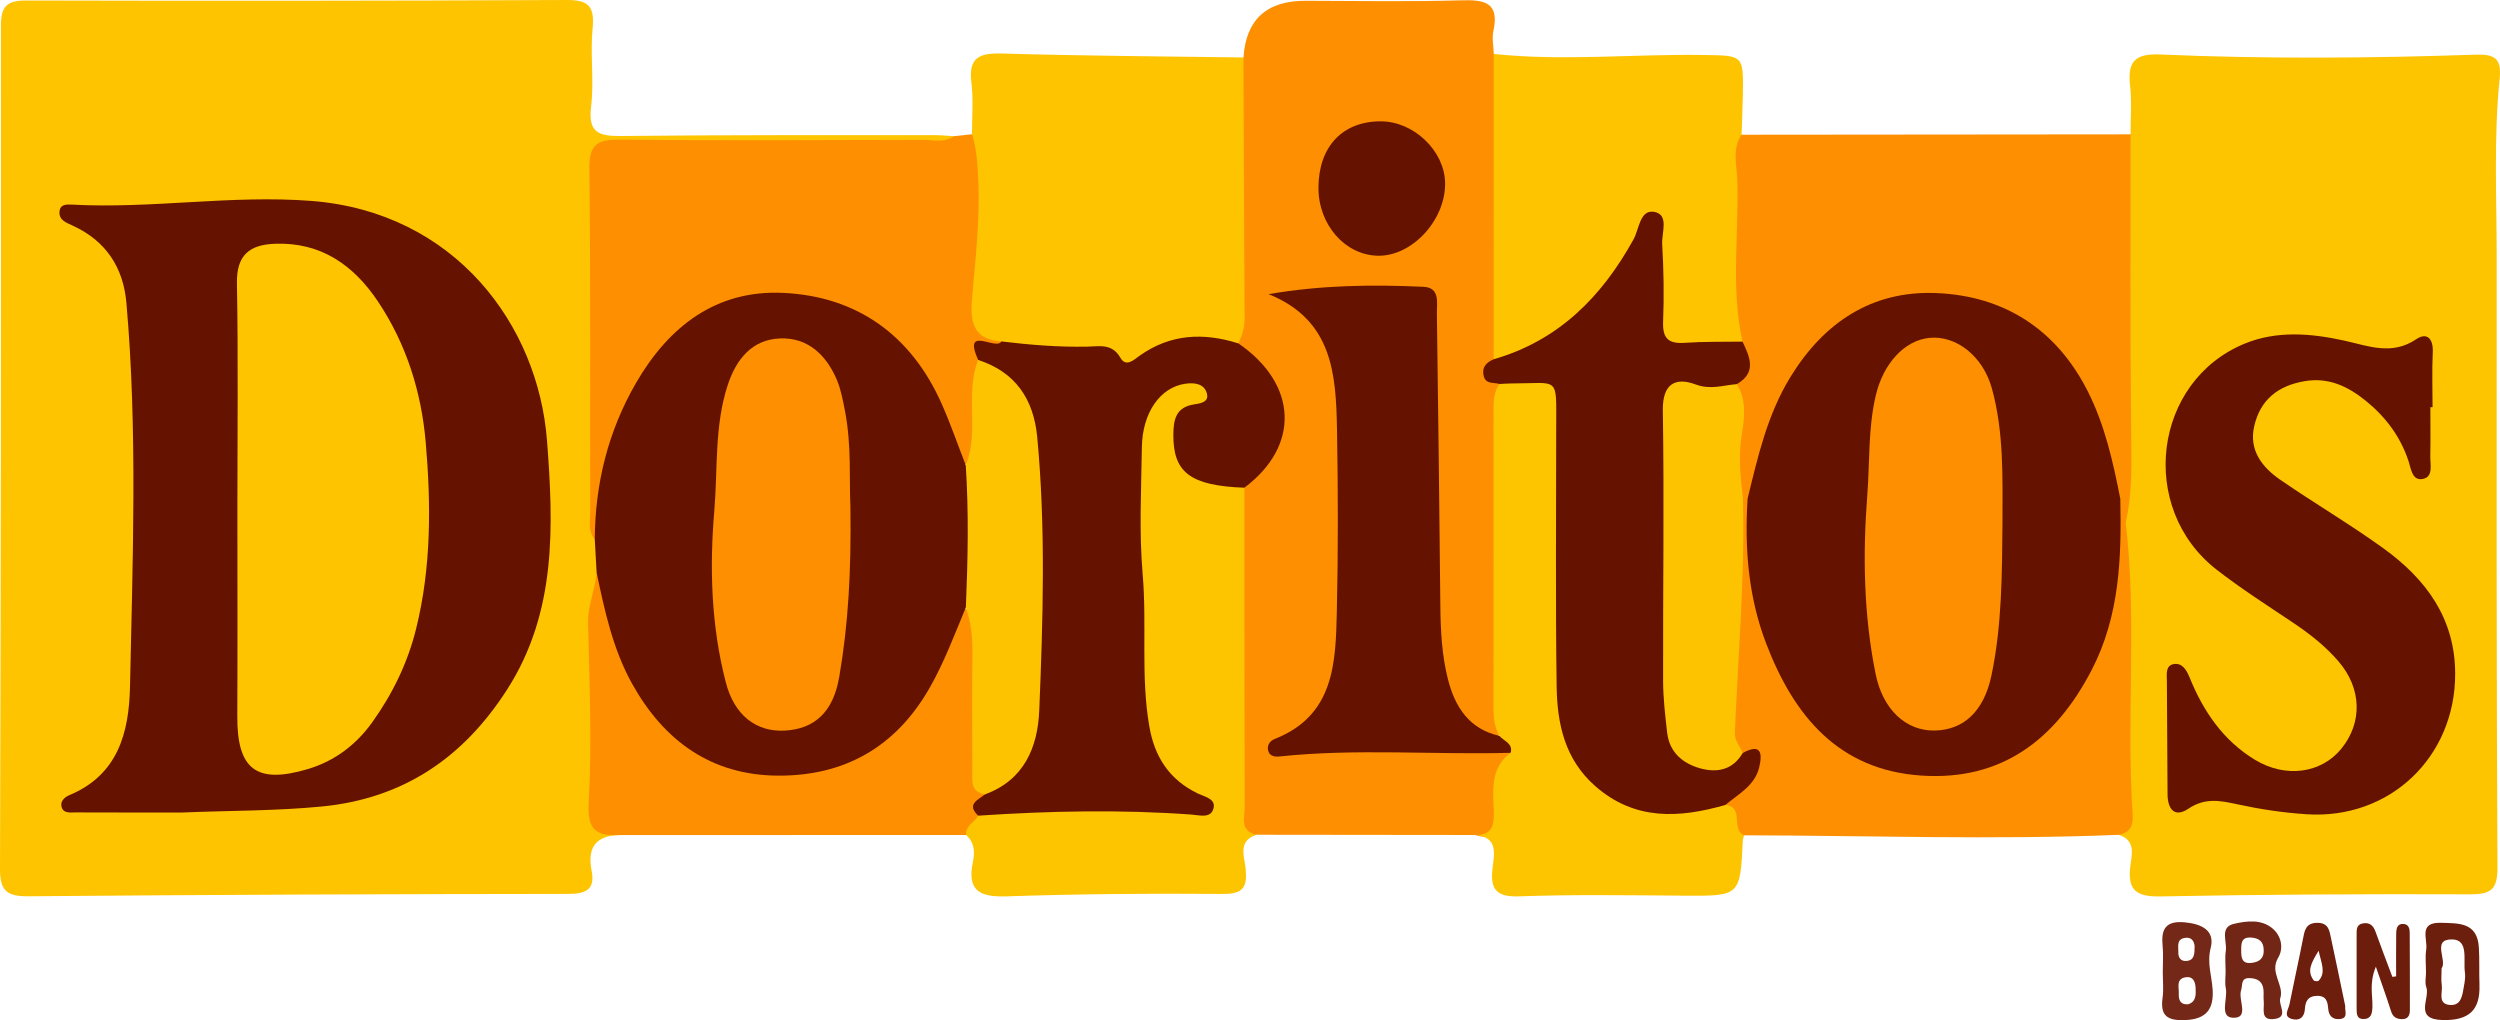 <?xml version="1.0" encoding="UTF-8"?><svg id="a" xmlns="http://www.w3.org/2000/svg" viewBox="0 0 898 366.45"><defs><style>.b{fill:#fe8f00;}.c{fill:#6c1d0b;}.d{fill:#fd8f00;}.e{fill:#651300;}.f{fill:#fec400;}.g{fill:#fdc400;}.h{fill:#fdc300;}.i{fill:#6d1f0d;}.j{fill:#6d1e0d;}.k{fill:#732818;}.l{fill:#651200;}.m{fill:#722716;}</style></defs><path class="f" d="M222.62,299.95c-8.7,.18-11.76,4.49-10.09,12.97,1.23,6.25-1.77,8.16-8.16,8.17-64.77,.05-129.54,.3-194.31,.85C2.31,322.01-.03,319.81,0,312.02,.33,211.06,.4,110.09,.34,9.13,.34,2.44,2.36,.16,9.26,.18,74.04,.35,138.82,.31,203.6,0c8.01-.04,10.02,2.51,9.26,10.25-.91,9.25,.6,18.76-.54,27.96-1.17,9.47,2.72,10.73,10.85,10.64,37.41-.41,74.82-.28,112.24-.31,2.41,0,4.83,.24,7.24,.37-3.3,6.33-9.43,4.62-14.56,4.65-31.79,.23-63.59,.09-95.38,.12q-17.41,.01-17.45,16.91c-.06,35.87,.19,71.75-.37,107.62-.08,4.81-.35,9.67,1.2,14.36,.94,4.37,1.1,8.8,.9,13.24-4.85,27.57-.48,55.38-2.2,83.03-.39,6.2,4.96,7.61,7.84,11.11Z"/><path class="g" d="M765.3,48.26c-.02-5.87,.48-11.79-.18-17.59-.96-8.54,1.78-11.49,10.79-11.1,37.76,1.64,75.55,1.36,113.31,.06,6.99-.24,9.38,1.48,8.66,8.53-2.18,21.39-1.06,42.87-1.07,64.31-.04,73.02-.09,146.03,.28,219.05,.04,7.98-2.31,9.75-9.9,9.72-37.07-.14-74.15,.04-111.21,.75-8.74,.17-11.85-2.31-10.75-10.95,.52-4.09,2-9.29-4.22-11.17,2.6-15.07,.99-30.26,1.06-45.38,.11-22.34,1.11-44.71-.95-67.02,2.13-7.7,1.41-15.69,1.28-23.41-.58-33.33-.03-66.66-.23-99.99-.03-5.42-.81-11.1,3.12-15.79Z"/><path class="d" d="M529.9,299.93c-26.2-.03-52.39-.06-78.59-.09-5.84,1.78-6.3-2.76-7.02-6.33-1.1-5.45-.67-11.04-.6-16.56,.41-32.85-.98-65.72,.72-98.54,.69-3.51,2.94-6.09,5.16-8.76,12.3-14.83,12.01-26.29-1.07-39.94-2.66-2.78-5.43-5.36-5.23-9.65,.99-27.83,.18-55.65,.46-83.46,.06-5.47-.44-11.06,2.93-15.93Q447.98,.19,469.03,.28c18.71,.05,37.43,.37,56.13-.17,8.44-.24,13.44,1.01,11.27,10.99-.57,2.62,.06,5.51,.13,8.28,1.87,2.98,3.13,6.18,3.12,9.75-.09,32.15,.93,64.3-.51,96.42-2.69,5.13-1.71,10.12,.73,15.07-.18,38.97-.3,77.93,.06,116.88,.02,2.07,.03,4.14-.66,6.12-7.49,4.62-11.66-1.06-15.47-5.62-7.25-8.67-9.17-19.54-8.89-30.28,.91-35.29-2.92-70.44-2.38-105.71,.25-16.18-.47-16.61-17.05-16.67-10.01-.04-20.02-.25-30.71,2.53,12.85,8.18,17.05,20.7,17.76,33.97,1.62,30.03,1.57,60.12-.01,90.18-.77,14.58-6.18,26.89-19.76,34.85,21.82,.51,43.19,.5,64.56,.6,5.12,.02,10.47-.88,15.11,2.4-.31,8.45-3.52,16.44-3.67,24.99-.09,5.26-3.97,6.74-8.87,5.06Z"/><path class="b" d="M765.3,48.26c.02,35.41-.19,70.83,.2,106.23,.12,11.17,.55,22.26-1.94,33.23-2.97-2-2.96-5.48-4.21-8.34-3.04-10.95-5.24-22.13-9.42-32.77-14.25-36.3-58.45-50.14-89.02-27.44-12.28,9.12-19.15,22.29-24.27,36.49-2.88,8-2.82,17.1-8.78,23.98-1.19,.2-2.18-.16-2.97-1.07-2.79-4.54-3.94-9.57-3-14.69,1.56-8.47,.71-16.96,.89-25.44,2.53-5.77,2.86-11.55,.08-17.37-4.37-15.9-1.4-32.12-2.19-48.16-.25-5.14-.36-10.32,.18-15.44,.38-3.5-.4-7.91,4.72-9.08,46.57-.04,93.14-.08,139.71-.13Z"/><path class="d" d="M213.65,193.71c-2.59-2.97-1.63-6.59-1.64-9.95-.08-41.12,.17-82.25-.3-123.37-.1-8.64,3.02-10.29,10.81-10.22,36.35,.33,72.7,.17,109.06,.07,3.7-.01,7.64,1.15,11.08-1.33,2.16-.23,4.33-.46,6.49-.69,5.18,3.32,5.05,8.72,5.13,13.83,.19,12.38,.36,24.75-1.44,37.1-1.13,7.74-2.25,16.06,6.37,21.11,1.62,2.26,.32,3.62-1.64,4.47-3.05,1.32-4.49,3.59-4.56,6.84-2.43,11.33,1.99,23.55-4.51,34.32-4.53,3.04-5.23-1.39-6.52-3.67-2.89-5.11-4.31-10.88-6.52-16.31-11.31-27.68-40.73-43.07-68.96-36.18-16.28,3.97-26.79,15.24-35.14,28.64-8.7,13.96-13.12,29.53-14.6,45.92-.3,3.34,.24,7.03-3.1,9.41Z"/><path class="f" d="M359.7,122.65c-9.99-.67-11.3-6.84-10.57-15.31,1.24-14.28,2.93-28.54,2.25-42.96-.26-5.51-.57-10.9-2.24-16.16-.02-6.17,.54-12.42-.21-18.51-1.12-9.11,2.87-10.73,11.08-10.49,28.87,.86,57.76,1.01,86.64,1.42,.12,31.27,.21,62.55,.41,93.82,.02,3.22-.89,6.07-2.23,8.88-4.96,2.76-10.15-.02-15.21,.63-2.74,.35-5.76,.12-8.08,1.48-19.28,11.29-38.46,.2-57.67-.1-1.68-.03-3.22-1.13-4.18-2.71Z"/><path class="f" d="M625.59,48.39c-3.48,5.02-1.75,10.7-1.57,15.98,.68,19.45-2.41,39.03,1.89,58.35-8.19,5.56-17.18,3.33-25.83,2.1-5.62-.8-5.74-6.16-5.97-10.67-.51-10.19,.45-20.44-.65-30.88-3.96,.9-4.15,4.04-5.31,6.24-9.32,17.75-24.05,29.82-41.22,39.31-3.27,1.81-6.87,3.66-10.41,.22,0-36.56,.02-73.12,.03-109.67,25.03,2.66,50.09-.01,75.14,.38,14.54,.23,14.56-.19,14.34,14.24-.08,4.8-.29,9.59-.45,14.38Z"/><path class="g" d="M446.98,175.19c.01,38.19-.01,76.39,.11,114.58,.01,3.75-1.89,8.7,4.22,10.07-6.85,2.25-4.28,7.89-3.88,12.17,.61,6.46-.67,9.15-8.09,9.09-25.9-.2-51.82,0-77.7,.87-9.86,.33-14.37-2.07-12.14-12.53,.71-3.35,.53-6.92-2.51-9.51-2.25-4.82,1.3-6.48,4.53-8.32,22.89-5.93,46.17-2.78,69.32-2.86,2.38,0,4.76,1.13,8.06-.4-18.34-10.94-20.59-28.37-20.28-47.01,.41-24.9-3.39-49.69-2.07-74.63,.29-5.54,.3-11.07,2.42-16.33,2.58-6.4,6.72-11.3,13.36-13.68,4.48-1.61,9.23-2.24,12.09,2.47,2.81,4.62-1.74,6.56-4.38,9.1-7.95,7.62-5.12,19.3,5.47,22.88,3.84,1.3,8.47,.36,11.48,4.03Z"/><path class="g" d="M529.9,299.93c6.43,.13,6.85-4.01,6.66-8.95-.29-7.49-1.2-15.27,6.08-20.57-1.27-2.09-5.37-2.3-4.07-6.1-1.77-3.1-2.12-6.44-2.11-9.96,.06-35.51,.05-71.02,.01-106.53,0-3.48-.02-6.91,2.16-9.89,14.08-7.5,23.51-2.75,23.71,12.47,.4,30.38,.1,60.76,.14,91.14,0,5.53,.1,11.04,1.26,16.49,4.66,22.02,21.99,33.98,44.23,30.48,3.75-.59,7.43-1.68,11.29-1.51,7.8,1.35,7.63,7.12,7.23,13.01-.17,.67-.45,1.33-.48,2-.95,19.98-.94,19.86-21.51,19.71-19.63-.14-39.27-.45-58.87,.25-8.16,.29-10.36-2.58-9.53-9.9,.6-5.28,2.21-11.33-6.19-12.17Z"/><path class="d" d="M626.49,300.03c-4.86-2.02,.21-10.17-6.75-10.9-.91-3.47,2-4.85,3.92-6.44,6.28-5.18,6.54-9.69-.97-13.82-4.38-11.06-2.34-22.61-1.41-33.71,1.19-14.15,1.35-28.25,1.58-42.38,.08-4.73-.78-9.79,3.21-13.66,.56,0,1.11,0,1.67,0,5.06,5.2,2.86,11.75,3.03,17.73,.57,20.26,6.25,39.04,18.07,55.29,24.48,33.66,70.43,31.68,94.42-3.51,10.66-15.64,14.99-33.09,15.24-51.85,.08-5.94-2.13-12.53,3.11-17.65,2.56,2.44,1.29,5.73,1.94,8.6,4.14,34.83,.14,69.85,2.49,104.72,.28,4.15-.9,6.6-5.03,7.42-44.84,1.85-89.68,.27-134.53,.17Z"/><path class="d" d="M351.37,292.99c-1.28,2.43-4.66,3.55-4.38,6.95-41.45,0-82.91,0-124.37,.01-8.08,.35-11.74-1.39-11.16-11.53,1.22-21.5,.26-43.14-.21-64.71-.14-6.33,2.57-11.96,3.06-18.05,5.01,1.31,4.19,5.83,4.83,9.27,2.28,12.39,7.12,23.67,13.74,34.33,24.27,39.05,78.32,32.77,97.92-2.25,4.04-7.22,7.54-14.7,10.67-22.38,1.17-2.88,1.6-8.28,7.41-5.13,3.94,5.05,3.22,11.03,3.43,16.83,.56,15.09-1.19,30.24,1.15,45.26,1.57,4.2-.11,7.82-2.08,11.4Z"/><path class="m" d="M819.09,358.54c1.48-4.78-3.99-9.15-.78-14.51,2.05-3.42,1.16-7.78-1.94-10.46-4.02-3.48-9.39-2.79-13.93-1.73-5.24,1.2-2.41,6.33-2.93,9.73-.36,2.37-.07,4.83-.07,7.25,0,2.07-.33,4.2,.07,6.19,.75,3.72-2.44,10.4,2.6,10.57,6.02,.21,1.72-6.48,2.9-9.92,.62-1.82-.22-4.38,2.94-4.33,2.68,.04,4.74,1.07,5.08,4.03,.17,1.37-.06,2.78,.1,4.13,.34,2.72-1.44,7.2,3.81,6.53,5.34-.67,1.35-4.97,2.13-7.5Zm-10.23-12.68c-3.53,.47-3.84-1.78-3.82-4.42,.01-2.52-.05-4.92,3.59-4.67,2.85,.2,4.45,1.48,4.49,4.42,.16,3-1.52,4.32-4.27,4.67Z"/><path class="c" d="M860.69,350.72c0-5.16-.05-10.33,.03-15.49,.03-1.74,.38-3.59,2.79-3.33,1.68,.18,2.05,1.71,2.06,3.04,.07,9.3,.05,18.6,.06,27.89,0,1.96-.73,3.33-2.96,3.24-1.85-.07-3.14-.77-3.77-2.75-1.52-4.79-3.23-9.53-5.49-16.08-2.49,6.03-1.08,10.35-1.24,14.52-.09,2.23-.39,4.23-3.17,4.28-2.4,.04-2.5-1.83-2.5-3.55-.02-8.95-.03-17.91,0-26.86,0-1.67-.1-3.52,2.23-3.94,2.49-.45,3.76,.77,4.57,3.01,1.95,5.42,4.02,10.8,6.04,16.19,.45-.06,.9-.12,1.35-.18Z"/><path class="i" d="M890.63,353.66c-.18-4.48,.06-8.99-.23-13.46-.6-8.95-7.28-8.55-13.68-8.73-8.16-.22-4.64,5.88-5.22,9.58-.42,2.7-.08,5.53-.08,8.29,0,1.73-.48,3.63,.09,5.16,1.54,4.09-4.71,11.67,5.93,11.9,9.42,.2,13.52-3.53,13.18-12.74Zm-5.6,.69c-.54,3-.87,6.89-4.89,6.64-4.75-.29-2.63-4.61-3.07-7.29-.27-1.67-.05-3.41-.05-5.89,2.16-2.8-3.74-10.51,3.81-10.37,6.05,.11,3.91,7.45,4.57,11.84,.24,1.64-.07,3.41-.37,5.07Z"/><path class="k" d="M794.76,355.24c-.33-4.88-2.05-9.36-.68-14.73,1.63-6.35-3.31-8.67-9.41-9.22-6.83-.61-8.45,2.53-7.86,8.47,.31,3.08,.06,6.2,.06,9.31s.35,6.27-.07,9.31c-.91,6.5,1.72,8.28,8.06,8.04,7.82-.3,10.41-4.11,9.91-11.18Zm-10.18-18.31c2.68-.56,3.57,1.26,3.73,2.91-.03,2.81-.04,5.05-2.86,5.33-2.15,.21-3.07-1.22-2.99-3.2,.06-1.93-.72-4.46,2.12-5.04Zm1.44,23.81c-3,.22-3.5-1.73-3.4-3.94,.1-2.2-1.05-5.21,2.46-5.77,2.67-.43,3.48,1.59,3.58,3.83,.09,2.38,.28,4.89-2.65,5.87Z"/><path class="j" d="M842.4,361.31c-1.7-8.09-3.33-16.19-5.09-24.26-.57-2.62-.79-5.51-4.77-5.57-4.43-.07-4.75,2.9-5.37,6.06-1.52,7.77-3.25,15.49-4.8,23.26-.35,1.77-2.33,4.2,.72,5.17,2.7,.85,4.66-.4,4.84-3.6,.16-2.66,1.07-4.58,4.28-4.66,3.43-.08,3.88,2.09,4.09,4.67,.21,2.41,1.47,3.86,3.99,3.68,3.44-.26,1.85-2.95,2.13-4.73Zm-9.54-9.02c-.26,.28-1.54,.19-1.79-.16-2.43-3.22-1.04-6.11,1.78-10.61,1,4.59,2.7,7.76,.01,10.77Z"/><path class="l" d="M65.62,291.85c-12.82,0-25.64,.03-38.46-.03-1.95,0-4.54,.49-5.1-2.23-.38-1.86,1.22-3.29,2.79-3.94,17.56-7.3,21.5-22.5,21.85-39.03,.96-45.97,2.74-91.98-1.3-137.9-1.11-12.56-7.27-22.1-19.09-27.59-2.38-1.1-5.59-2.11-4.85-5.72,.41-2.02,2.61-2.01,4.32-1.92,28.75,1.58,57.4-3.57,86.17-1.31,51.42,4.04,81.35,44.44,84.54,86.11,2.37,30.86,3.43,61.68-14.31,89.36-15.63,24.39-37.17,39.22-66.72,42.06-16.62,1.6-33.21,1.44-49.83,2.14Z"/><path class="e" d="M346.93,218.19c-4.1,9.81-7.76,19.75-13.11,29.07-12.14,21.14-30.52,31.49-54.39,31.35-23.9-.14-40.91-12.43-52.36-32.98-6.95-12.49-9.88-26.22-12.77-39.99-.22-3.98-.44-7.96-.66-11.94,.14-20,4.76-38.77,14.85-56.2,11.79-20.35,28.84-33.39,52.73-32.3,26.6,1.21,46.07,15.17,57.03,39.85,3.2,7.2,5.77,14.67,8.63,22.02,2.4,1.81,3.1,4.49,3.23,7.21,.6,12.22,.59,24.45,0,36.67-.13,2.73-.83,5.4-3.2,7.23Z"/><path class="e" d="M872.99,146.26c0,5.88,.08,11.76-.03,17.64-.06,2.96,1.15,7.28-2.54,8.1-4,.9-4.38-3.65-5.28-6.38-2.92-8.85-8.31-15.98-15.41-21.7-6.28-5.06-13.21-8.5-21.94-7-9.63,1.65-15.9,6.73-18.07,16.13-1.99,8.63,2.79,14.75,9.32,19.26,12.24,8.45,25.12,15.99,37.16,24.7,15.19,10.99,25.66,25.07,25.7,44.95,.07,29.99-23.54,52.52-53.46,50.51-8.24-.55-16.51-1.77-24.59-3.53-6.26-1.36-11.74-2.52-17.75,1.53-5.01,3.38-7.5,.16-7.52-5.27-.06-13.49-.18-26.98-.24-40.47-.01-2.37-.56-5.59,2.33-6.17,3.07-.62,4.71,1.99,5.84,4.8,4.91,12.11,12.03,22.6,23.44,29.54,11.02,6.69,23.81,4.93,31.05-3.96,7.65-9.4,7.34-21.58-.93-31.28-4.75-5.57-10.47-10.02-16.55-14.09-9.2-6.16-18.56-12.15-27.29-18.93-28.45-22.1-22.83-67.71,10.05-81.21,11.57-4.75,23.86-3.71,35.79-1.08,8.77,1.94,17.05,5.42,25.88-.53,3.88-2.61,6.14-.06,5.9,4.76-.32,6.55-.08,13.13-.08,19.69-.27,0-.53,0-.8,0Z"/><path class="e" d="M351.37,292.99c-4.34-4.15-.07-5.61,2.39-7.64,17.48-14.58,18.25-34.37,17.56-54.85-.47-13.81-.34-27.66-.03-41.48,.49-22.35,.81-44.51-19.95-59.74-5.67-12.81,6.58-3.16,8.35-6.64,10.27,1.24,20.56,2.09,30.93,1.87,4.23-.09,8.85-1.23,11.81,3.97,2.05,3.6,4.9,.71,6.94-.73,11.07-7.84,22.97-8.36,35.46-4.4,21.32,14.62,22.24,36.81,2.14,51.84-19.4-.73-25.64-5.46-25.5-19.19,.05-5.22,.88-9.63,7.22-10.7,2.15-.36,5.69-.68,4.83-3.95-.92-3.52-4.41-3.98-7.71-3.52-9,1.24-15.47,10.33-15.65,22.8-.22,15.19-1.02,30.48,.28,45.57,1.58,18.25-.75,36.6,2.4,54.76,1.91,11.04,7.25,19.16,17.43,24.07,2.38,1.14,6.32,1.86,5.68,5.06-.82,4.1-5.11,2.71-7.88,2.51-25.59-1.86-51.15-1.32-76.71,.39Z"/><path class="l" d="M625.96,270.5c6.76-3.73,7.13,.24,5.93,5.19-1.59,6.55-7.47,9.53-12.15,13.45-16.62,4.76-32.57,5.69-46.78-6.82-10.86-9.56-13.61-22.3-13.81-35.58-.45-31.1-.15-62.21-.16-93.32,0-18.69,1.29-15.69-16.21-15.68-1.38,0-2.76,.13-4.14,.19-2.04-.65-4.89,.21-5.68-2.81-.81-3.13,.89-4.92,3.58-6.07,23.32-6.73,38.85-22.45,50.24-43.1,2.04-3.7,2.26-10.78,7.46-9.84,5.39,.98,2.59,7.54,2.82,11.56,.55,9.3,.68,18.65,.33,27.95-.23,6.02,2,7.93,7.8,7.52,6.89-.48,13.82-.32,20.73-.43,2.6,5.52,5.2,11.05-2.03,15.27-3.85,4.9-9.14,4.12-14.27,3.41-6.78-.94-9.63,2.2-9.64,8.64-.02,34.1-.47,68.21,.24,102.31,0,.2,.06,.54,.12,1.03,2.11,17.52,7.41,21.06,25.64,17.13Z"/><path class="e" d="M538.57,264.31c1.55,1.91,4.94,2.59,4.07,6.1-27.65,.76-55.34-1.61-82.96,1.31-1.82,.19-3.65-.09-4.16-2.1-.47-1.86,.59-3.48,2.3-4.16,21.5-8.45,21.95-27.34,22.37-45.81,.49-21.75,.45-43.53,.06-65.29-.36-19.69-1.43-39.41-24.59-48.7,19-3.27,37.32-3.48,55.64-2.64,6.07,.28,4.78,5.78,4.83,9.72,.47,34.88,.91,69.76,1.24,104.64,.09,9.01,.52,17.99,2.76,26.73,2.54,9.89,7.6,17.75,18.44,20.22Z"/><path class="e" d="M496.06,43.59c11.8,.04,22.82,10.6,23.02,22.07,.24,13.31-11.8,26.41-24.09,26.2-11.85-.2-21.43-11.14-21.4-24.43,.04-14.77,8.64-23.9,22.47-23.85Z"/><path class="l" d="M761.61,179.12c.46,21.18-.19,42.11-10.31,61.59-12.92,24.87-32.25,39.85-61.24,37.87-29.82-2.03-45.78-21.61-55.67-47.47-6.4-16.75-7.77-34.24-6.65-51.99,3.68-15.08,7.06-30.15,15.39-43.72,12.04-19.62,29.24-30.99,52.11-30.14,24.52,.91,43.42,12.97,54.71,35.35,6.12,12.12,9.06,25.29,11.65,38.52Z"/><path class="h" d="M625.96,270.5c-3.53,6.08-9.18,7.17-15.22,5.49-6.34-1.76-11.08-5.78-11.9-12.83-.71-6.15-1.43-12.34-1.45-18.52-.08-32.41,.42-64.82-.1-97.22-.16-9.84,4.74-11.94,11.78-9.33,5.47,2.03,9.91,.25,14.81-.11,3.56,5.69,2.73,12.21,1.77,18-1.31,7.9-.43,15.44,.41,23.13,.78,28.06-1.75,56.02-2.89,84.01-.13,3.3,1.97,4.89,2.78,7.36Z"/><path class="h" d="M351.34,129.29c13.47,4.34,19.95,14.18,21.23,27.69,3.08,32.71,2.08,65.5,.73,98.22-.54,13.18-5.41,25.03-19.54,30.15-5.41-.98-4.48-5.22-4.49-8.87-.05-14.05-.15-28.1,.03-42.15,.07-5.56-.56-10.91-2.36-16.14,.72-17.04,1.07-34.08-.04-51.12,4.99-12.19-.37-25.59,4.45-37.79Z"/><path class="f" d="M85.27,182.59c0-26.97,.32-53.95-.16-80.91-.18-10.07,4.57-13.77,13.56-14.12,16.57-.65,28.33,7.64,37.09,20.73,10.21,15.26,15.58,32.47,17.15,50.51,1.94,22.4,2.04,44.89-3.43,67-3.02,12.23-8.42,23.36-15.72,33.57-5.8,8.12-13.49,13.97-23.06,16.84-18.59,5.58-25.56,.18-25.46-18.93,.12-24.9,.03-49.8,.03-74.69Z"/><path class="d" d="M305.46,181.86c.34,23.09-.73,42.36-4.03,61.42-2.16,12.44-8.82,18.58-19.54,19.15-10.27,.54-18.12-5.47-21.19-17.35-5.24-20.25-5.87-41-4.12-61.65,1.27-15.05,0-30.43,4.82-45.13,3.04-9.26,8.73-16.36,18.82-16.74,9.96-.38,16.63,5.98,20.39,14.92,1.45,3.45,2.14,7.25,2.87,10.95,2.48,12.62,1.51,25.44,1.99,34.43Z"/><path class="d" d="M719.29,187.9c-.16,18.3-.18,36.65-3.94,54.64-2.74,13.13-10.14,19.69-20.44,19.87-10.22,.17-18.6-7.42-21.21-20.41-4.26-21.14-4.63-42.6-2.98-63.99,.93-12.01,.26-24.16,3.08-36.07,2.64-11.17,10.15-19.68,19.28-20.58,9.4-.93,19.13,6.33,22.4,18.15,4.37,15.8,3.82,32.15,3.81,48.39Z"/></svg>